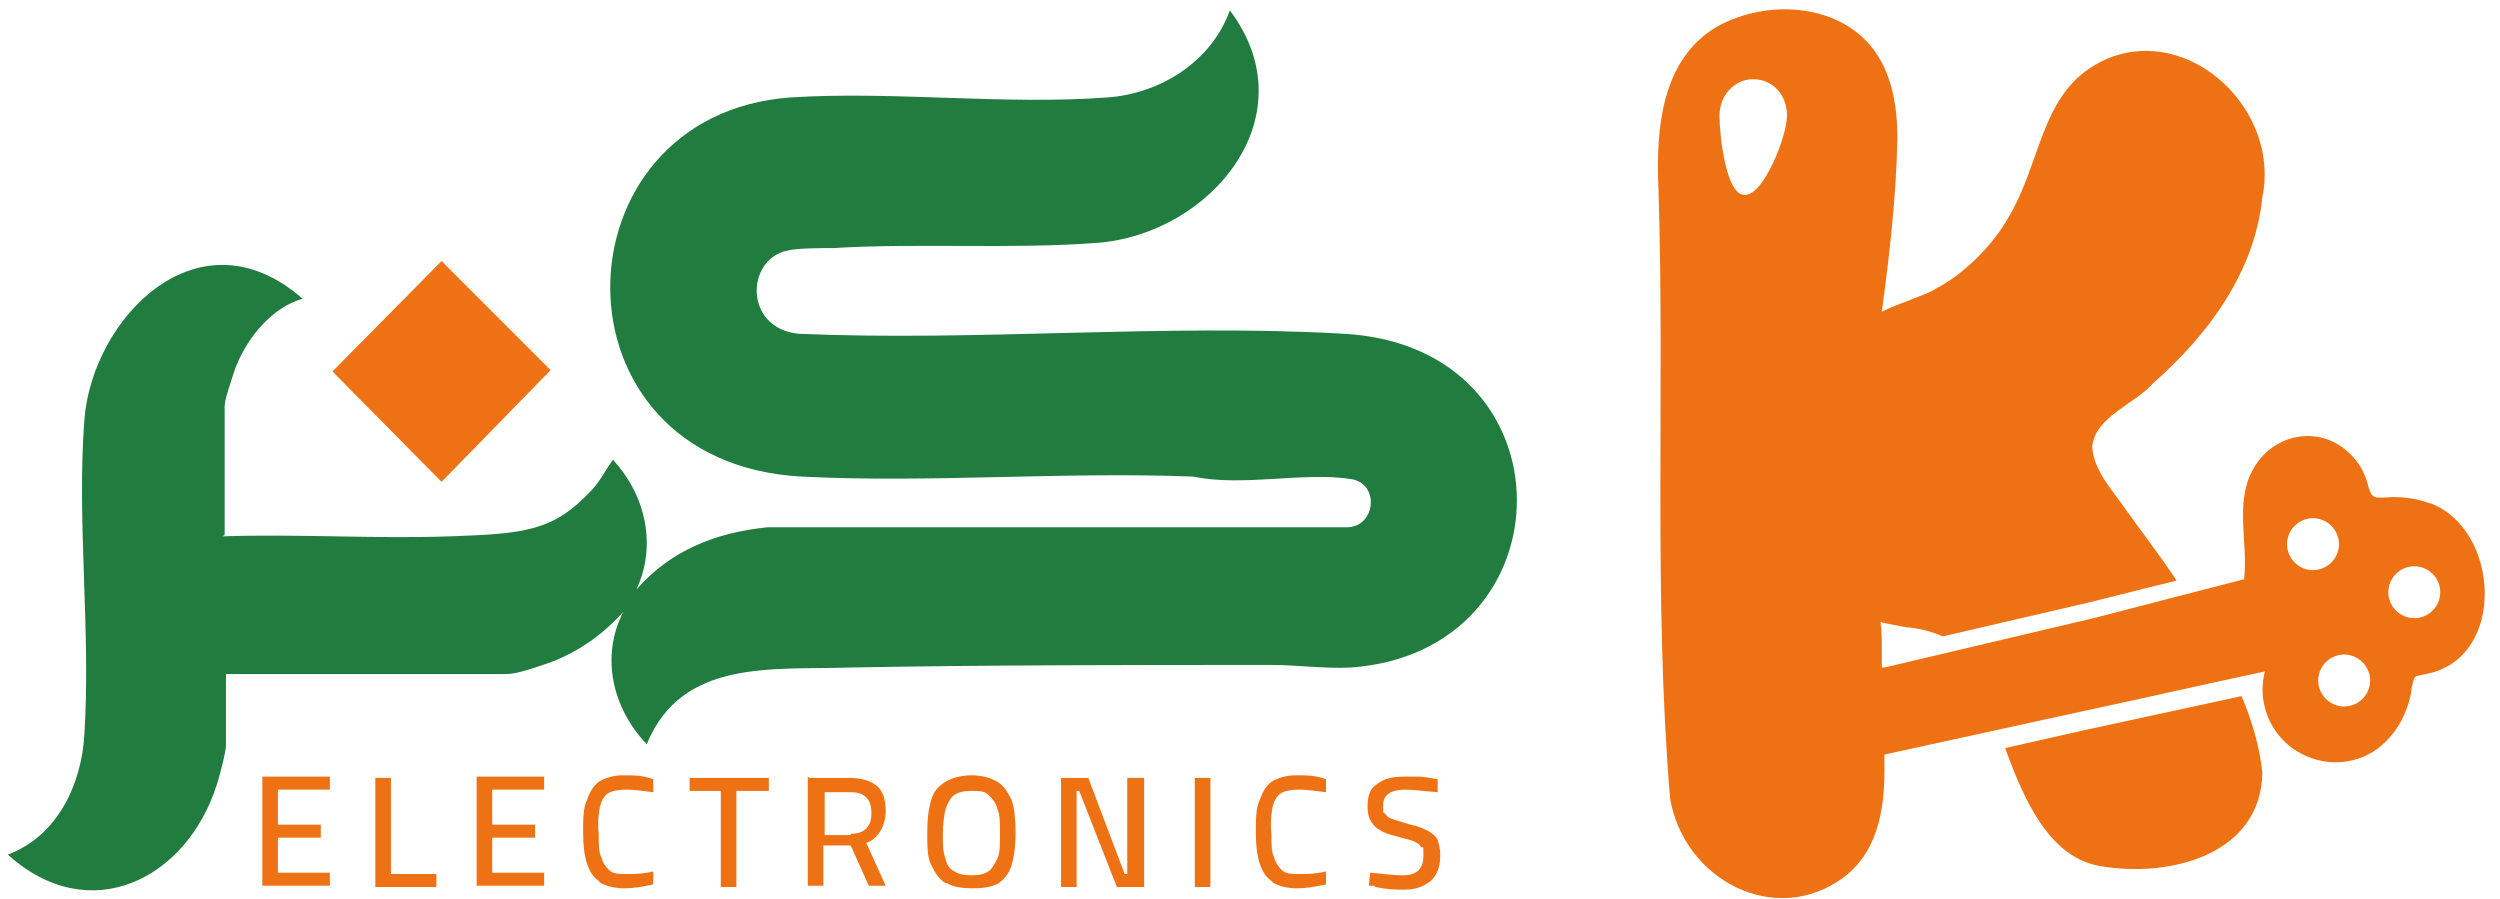 <?xml version="1.0" encoding="UTF-8"?> <svg xmlns="http://www.w3.org/2000/svg" id="Layer_1" version="1.1" viewBox="0 0 192.5 69.2"><defs><style> .st0 { fill: #217d3f; } .st1 { fill: #ee7114; } .st2 { fill: none; stroke: #000; stroke-miterlimit: 10; stroke-width: 3px; } </style></defs><path d="M-194.9,187.7h8.1l-10.2,33.2h-9l-5.7-22.3-5.8,22.3h-9l-10.2-33.2h8.5l6.2,25.2,6.1-25.3h8.9l6,25.2,6.1-25.1Z"></path><path d="M-181.8,216.6c-3.2-3.2-4.9-7.3-4.9-12.4s1.6-9.2,4.9-12.4c3.3-3.1,7.4-4.7,12.2-4.7s8.9,1.6,12.2,4.7c3.3,3.1,4.9,7.2,4.9,12.4s-1.6,9.3-5,12.4c-3.3,3.2-7.4,4.7-12.3,4.7-4.7.1-8.7-1.5-12-4.7ZM-169.6,214.2c2.4,0,4.4-.9,6.1-2.6,1.7-1.7,2.5-4.2,2.5-7.4s-.8-5.6-2.5-7.3-3.7-2.6-6.1-2.6-4.4.9-6,2.6-2.5,4.2-2.5,7.4.8,5.7,2.5,7.4c1.6,1.7,3.6,2.5,6,2.5Z"></path><path d="M-146.5,216.6c-3.2-3.2-4.9-7.3-4.9-12.4s1.6-9.2,4.9-12.4c3.3-3.1,7.4-4.7,12.2-4.7s8.9,1.6,12.2,4.7c3.3,3.1,4.9,7.2,4.9,12.4s-1.6,9.3-5,12.4c-3.3,3.2-7.4,4.7-12.3,4.7-4.7.1-8.8-1.5-12-4.7ZM-134.3,214.2c2.4,0,4.4-.9,6.1-2.6,1.7-1.7,2.5-4.2,2.5-7.4s-.8-5.6-2.5-7.3-3.7-2.6-6.1-2.6-4.4.9-6,2.6-2.5,4.2-2.5,7.4.8,5.7,2.5,7.4c1.6,1.7,3.6,2.5,6,2.5Z"></path><path d="M-110.6,216.6c-3-3.2-4.5-7.3-4.5-12.3s1.5-9.1,4.4-12.3c3-3.2,6.7-4.8,11.3-4.8s8,1.9,10.4,5.6v-16.3h8.4v44.4h-8.4v-5.6c-2.5,4-6,6.1-10.5,6.1s-8.2-1.6-11.1-4.8ZM-91.6,211.4c1.8-1.7,2.6-4.1,2.6-7.2s-.9-5.4-2.6-7.2c-1.8-1.7-3.8-2.6-6.2-2.6s-4.4.9-6.2,2.6c-1.7,1.7-2.6,4.1-2.6,7.1s.9,5.4,2.6,7.2c1.8,1.8,3.8,2.6,6.1,2.6,2.5.2,4.5-.7,6.3-2.5Z"></path><path d="M-67.5,187.7v5c2.1-3.6,5.6-5.5,10.3-5.5s4.8.6,6.8,1.7c2,1.2,3.5,2.8,4.6,5,1.2-2.1,2.8-3.7,4.8-4.9s4.3-1.8,6.8-1.8c4,0,7.2,1.2,9.6,3.7s3.6,6,3.6,10.4v19.6h-8.4v-18.4c0-2.6-.7-4.6-2-6s-3.1-2.1-5.4-2.1-4.1.7-5.4,2.1-2,3.4-2,6v18.4h-8.4v-18.4c0-2.6-.7-4.6-2-6s-3.1-2.1-5.4-2.1-4.1.7-5.4,2.1-2,3.4-2,6v18.4h-8.6v-33.2h8.5Z"></path><path d="M-12.6,216.6c-3-3.2-4.5-7.3-4.5-12.3s1.5-9.1,4.4-12.3c3-3.2,6.7-4.8,11.3-4.8s8,1.9,10.4,5.6v-5.2h8.4v33.2h-8.4v-5.6c-2.5,4-6,6.1-10.5,6.1-4.4.1-8.1-1.5-11.1-4.7ZM6.4,211.4c1.8-1.7,2.6-4.1,2.6-7.2s-.9-5.4-2.6-7.2c-1.8-1.7-3.8-2.6-6.2-2.6s-4.4.9-6.2,2.6c-1.7,1.7-2.6,4.1-2.6,7.1s.9,5.4,2.6,7.2c1.8,1.8,3.8,2.6,6.2,2.6s4.5-.7,6.2-2.5Z"></path><path d="M31.5,187.7v5.8c2.2-4.2,5.5-6.4,9.7-6.4v8.6h-2.1c-2.5,0-4.4.6-5.7,1.9-1.3,1.3-1.9,3.4-1.9,6.5v16.7h-8.5v-33.1h8.5Z"></path><path d="M60.7,213.8h4v7.1h-5.3c-3.4,0-6-.8-7.9-2.3-1.8-1.6-2.8-4.1-2.8-7.7v-16.3h-3.5v-6.9h3.5v-8.3h8.5v8.2h7.4v6.9h-7.4v16.3c0,1.1.3,1.9.8,2.3.6.5,1.5.7,2.7.7Z"></path><circle class="st2" cx="-265.8" cy="205" r="22.7"></circle><polyline points="-280 216.3 -266.1 187.6 -251 216.3"></polyline><rect x="-267.5" y="216.1" width="2.9" height="6.3"></rect><path d="M78.2,216.1c0,1.4-.5,2.5-1.4,3.4s-2.1,1.4-3.4,1.4-2.5-.5-3.4-1.4-1.4-2.1-1.4-3.4.5-2.5,1.4-3.4,2-1.4,3.4-1.4,2.5.5,3.4,1.4,1.4,2.1,1.4,3.4Z"></path><g><path class="st1" d="M160.6,56.2l-6.2,1.4c1.4,3.9,3.4,8.5,7.4,9.1,5.3.9,12.3-.9,12.4-7.2-.2-2-.8-4-1.6-5.9l-12,2.6Z"></path><path class="st1" d="M187.2,38.8c-1-.4-2.3-.6-3.4-.5-.8,0-1.1.2-1.4-.7-.2-.9-.6-1.8-1.3-2.5-2.3-2.5-6.2-1.8-7.7,1.2-1.3,2.5-.3,5.5-.6,8.3-3.9,1-7.7,2-11.6,3l-16.1,3.8h-.2c0-.4,0-.9,0-1.3,0-.7,0-1.5-.1-2.2.8.2,1.5.3,2,.4h0c1.2.1,2.1.4,2.8.7l11.2-2.6,3.6-.9c1.1-.3,2.1-.5,3.2-.8-1.2-1.8-2.5-3.5-3.8-5.3-1-1.5-2.6-3.1-2.7-5,.2-2.3,3.3-3.3,4.7-4.9,4.2-3.7,7.8-8.5,8.4-14.3,1.4-6.7-5.5-13.3-11.9-10.7-5.3,2.3-4.9,7.8-7.8,12.5-1.3,2.2-3.6,4.3-5.4,5.2-.7.5-2.8,1.1-4.2,1.8.6-4.4,1.1-8.8,1.2-13.3,0-2.5-.4-5.1-2-7.1-2.8-3.4-8.1-3.6-11.8-1.6-4.4,2.5-4.8,8-4.6,12.5.5,15.6-.4,31.5.9,47h0c1.1,6.3,8.1,9.9,13.3,6.1,2.6-1.9,3.2-5.1,3.2-8.2,0-.4,0-.9,0-1.3,0,0,0,0,0,0l15.1-3.3c4.7-1,9.5-2.1,14.2-3.1-.6,2.2.3,4.6,2.1,5.9,1.8,1.3,4.2,1.5,6.2.3.5-.3,1.5-1.1,2.2-2.4.4-.8.7-1.6.8-2.5.2-1,.1-.9,1.1-1.1,6.3-1.2,5.7-11.3.2-13.2ZM134.3,15c-1.4,0-1.9-4.6-1.9-6.1s1.1-2.8,2.6-2.8,2.6,1.2,2.6,2.8-1.8,6.1-3.2,6.1ZM176.1,41.9c0-1.1.9-2,2-2s2,.9,2,2-.9,2-2,2-2-.9-2-2ZM180.5,54.4c-1.1,0-2-.9-2-2s.9-2,2-2,2,.9,2,2-.9,2-2,2ZM185.9,47.6c-1.1,0-2-.9-2-2s.9-2,2-2,2,.9,2,2-.9,2-2,2Z"></path></g><path class="st0" d="M17.1,41.3c5.8-.2,11.7.2,17.5,0s8-.4,10.9-3.5c.7-.7,1.1-1.6,1.7-2.4,2.5,2.7,3.4,6.6,1.8,10,2.6-3,6.1-4.4,10.1-4.8h44.5c2.3.1,2.7-3.3.5-3.7-3.6-.6-8.4.6-12.2-.2-9.9-.4-20.3.5-30.1,0-19.9-1-19.3-27.9-.9-29.2,7.9-.5,16.5.6,24.4,0,4.1-.3,8-2.8,9.4-6.7,6.1,8.1-1.4,17.2-10.2,17.9-6.6.5-13.7,0-20.3.4-.9,0-2.9,0-3.6.2-3.2.7-3.3,6,.9,6.4,13.8.6,28.2-.8,42,0,17.8,1,17.5,24.5.5,25.7-2.1.1-4.1-.2-6.1-.2-10.8,0-21.7,0-32.5.2-5.9.2-12.9-.7-15.6,5.9-2.6-2.7-3.6-6.7-1.8-10.2-1.6,1.8-3.6,3.2-5.9,4s-2.8.8-3.2.8h-21.5v5.5c0,.5-.5,2.4-.7,3-2.3,7.3-9.8,11.1-16.1,5.4,3.8-1.4,5.7-5.4,5.9-9.3.5-7.9-.6-16.4,0-24.2s8.8-16.3,16.8-9.3c-2.5.7-4.5,3.3-5.3,5.7s-.7,2.4-.7,3v9.5Z"></path><polygon class="st1" points="34 20.1 42.4 28.5 34 37.1 25.6 28.6 34 20.1"></polygon><g><path class="st1" d="M21.4,60.9v2.6h3.3v1h-3.3v2.7h4v1h-5.2v-8.4h5.2v1h-4Z"></path><path class="st1" d="M33.6,67.3v1h-4.7v-8.4h1.2v7.4h3.5Z"></path><path class="st1" d="M37.9,60.9v2.6h3.3v1h-3.3v2.7h4v1h-5.2v-8.4h5.2v1h-4Z"></path><path class="st1" d="M46.2,67.9c-.5-.3-.8-.8-1-1.4s-.3-1.4-.3-2.4,0-1.9.3-2.5c.2-.6.5-1.1.9-1.4.5-.3,1.1-.5,1.9-.5s1.5,0,2.3.3v1c-.8-.1-1.5-.2-2.1-.2s-1.1.1-1.4.3c-.3.2-.5.6-.6,1-.1.5-.2,1.2-.1,2.1,0,.8,0,1.4.2,1.8.1.4.3.7.6,1s.8.3,1.4.3,1.2,0,2-.2v1c-.9.2-1.6.3-2.2.3-.9,0-1.5-.2-2-.5Z"></path><path class="st1" d="M55.6,60.9h-2.5v-1h6.1v1h-2.5v7.4h-1.2v-7.4Z"></path><path class="st1" d="M62.3,59.9h3.1c.9,0,1.6.2,2.1.6.5.4.7,1.1.7,2s-.5,2.1-1.5,2.4l1.5,3.3h-1.3l-1.4-3.1h-2.1v3.1h-1.2v-8.4ZM65.5,64.2c.5,0,.9-.1,1.2-.4.3-.3.4-.7.4-1.2s-.1-.9-.4-1.2c-.3-.3-.7-.4-1.2-.4h-2v3.3h2Z"></path><path class="st1" d="M72.8,68c-.5-.3-.8-.8-1.1-1.4s-.3-1.4-.3-2.5.1-1.8.3-2.5.6-1.1,1.1-1.4c.5-.3,1.2-.5,2-.5s1.5.2,2,.5c.5.3.8.8,1.1,1.4.2.6.3,1.5.3,2.5s-.1,1.8-.3,2.5-.6,1.1-1,1.4c-.5.3-1.2.4-2,.4s-1.5-.1-2-.4ZM76.1,67.1c.3-.2.5-.6.7-1s.2-1.1.2-1.9,0-1.5-.2-1.9c-.1-.5-.4-.8-.7-1.1s-.7-.3-1.3-.3-1,.1-1.3.3c-.3.2-.5.6-.7,1.1-.1.5-.2,1.1-.2,1.9s0,1.4.2,1.9c.1.5.3.8.7,1,.3.2.7.3,1.3.3s1-.1,1.3-.3Z"></path><path class="st1" d="M88.1,59.9v8.4h-2.1l-2.9-7.4h-.2v7.4h-1.2v-8.4h2.1l2.8,7.4h.2v-7.4h1.2Z"></path><path class="st1" d="M92,59.9h1.2v8.4h-1.2v-8.4Z"></path><path class="st1" d="M98,67.9c-.5-.3-.8-.8-1-1.4s-.3-1.4-.3-2.4,0-1.9.3-2.5c.2-.6.5-1.1.9-1.4.5-.3,1.1-.5,1.9-.5s1.5,0,2.3.3v1c-.8-.1-1.5-.2-2.1-.2s-1.1.1-1.4.3c-.3.2-.5.6-.6,1-.1.5-.2,1.2-.1,2.1,0,.8,0,1.4.2,1.8.1.4.3.7.6,1s.8.3,1.4.3,1.2,0,2-.2v1c-.9.2-1.6.3-2.2.3-.9,0-1.5-.2-2-.5Z"></path><path class="st1" d="M105.8,68.2h-.4c0,0,.1-1,.1-1,1.1.1,1.9.2,2.5.2,1.1,0,1.6-.5,1.6-1.5s0-.5-.2-.7c-.1-.2-.3-.3-.5-.4s-.6-.2-1-.3c-.7-.2-1.2-.3-1.5-.5-.4-.2-.6-.4-.8-.7-.2-.3-.3-.7-.3-1.2,0-.8.2-1.4.7-1.7.5-.4,1.1-.6,2.1-.6s.7,0,1.1,0c.4,0,.9.1,1.5.2v1c-1.2-.1-2-.2-2.5-.2-1.1,0-1.7.4-1.7,1.2s0,.5.2.7c.1.2.3.3.6.4.3.1.7.2,1.3.4.6.1,1,.3,1.4.5.3.2.6.4.7.7.1.3.2.7.2,1.1,0,.9-.2,1.5-.7,2-.5.4-1.1.7-2,.7s-1.3,0-2.3-.2Z"></path></g></svg> 
